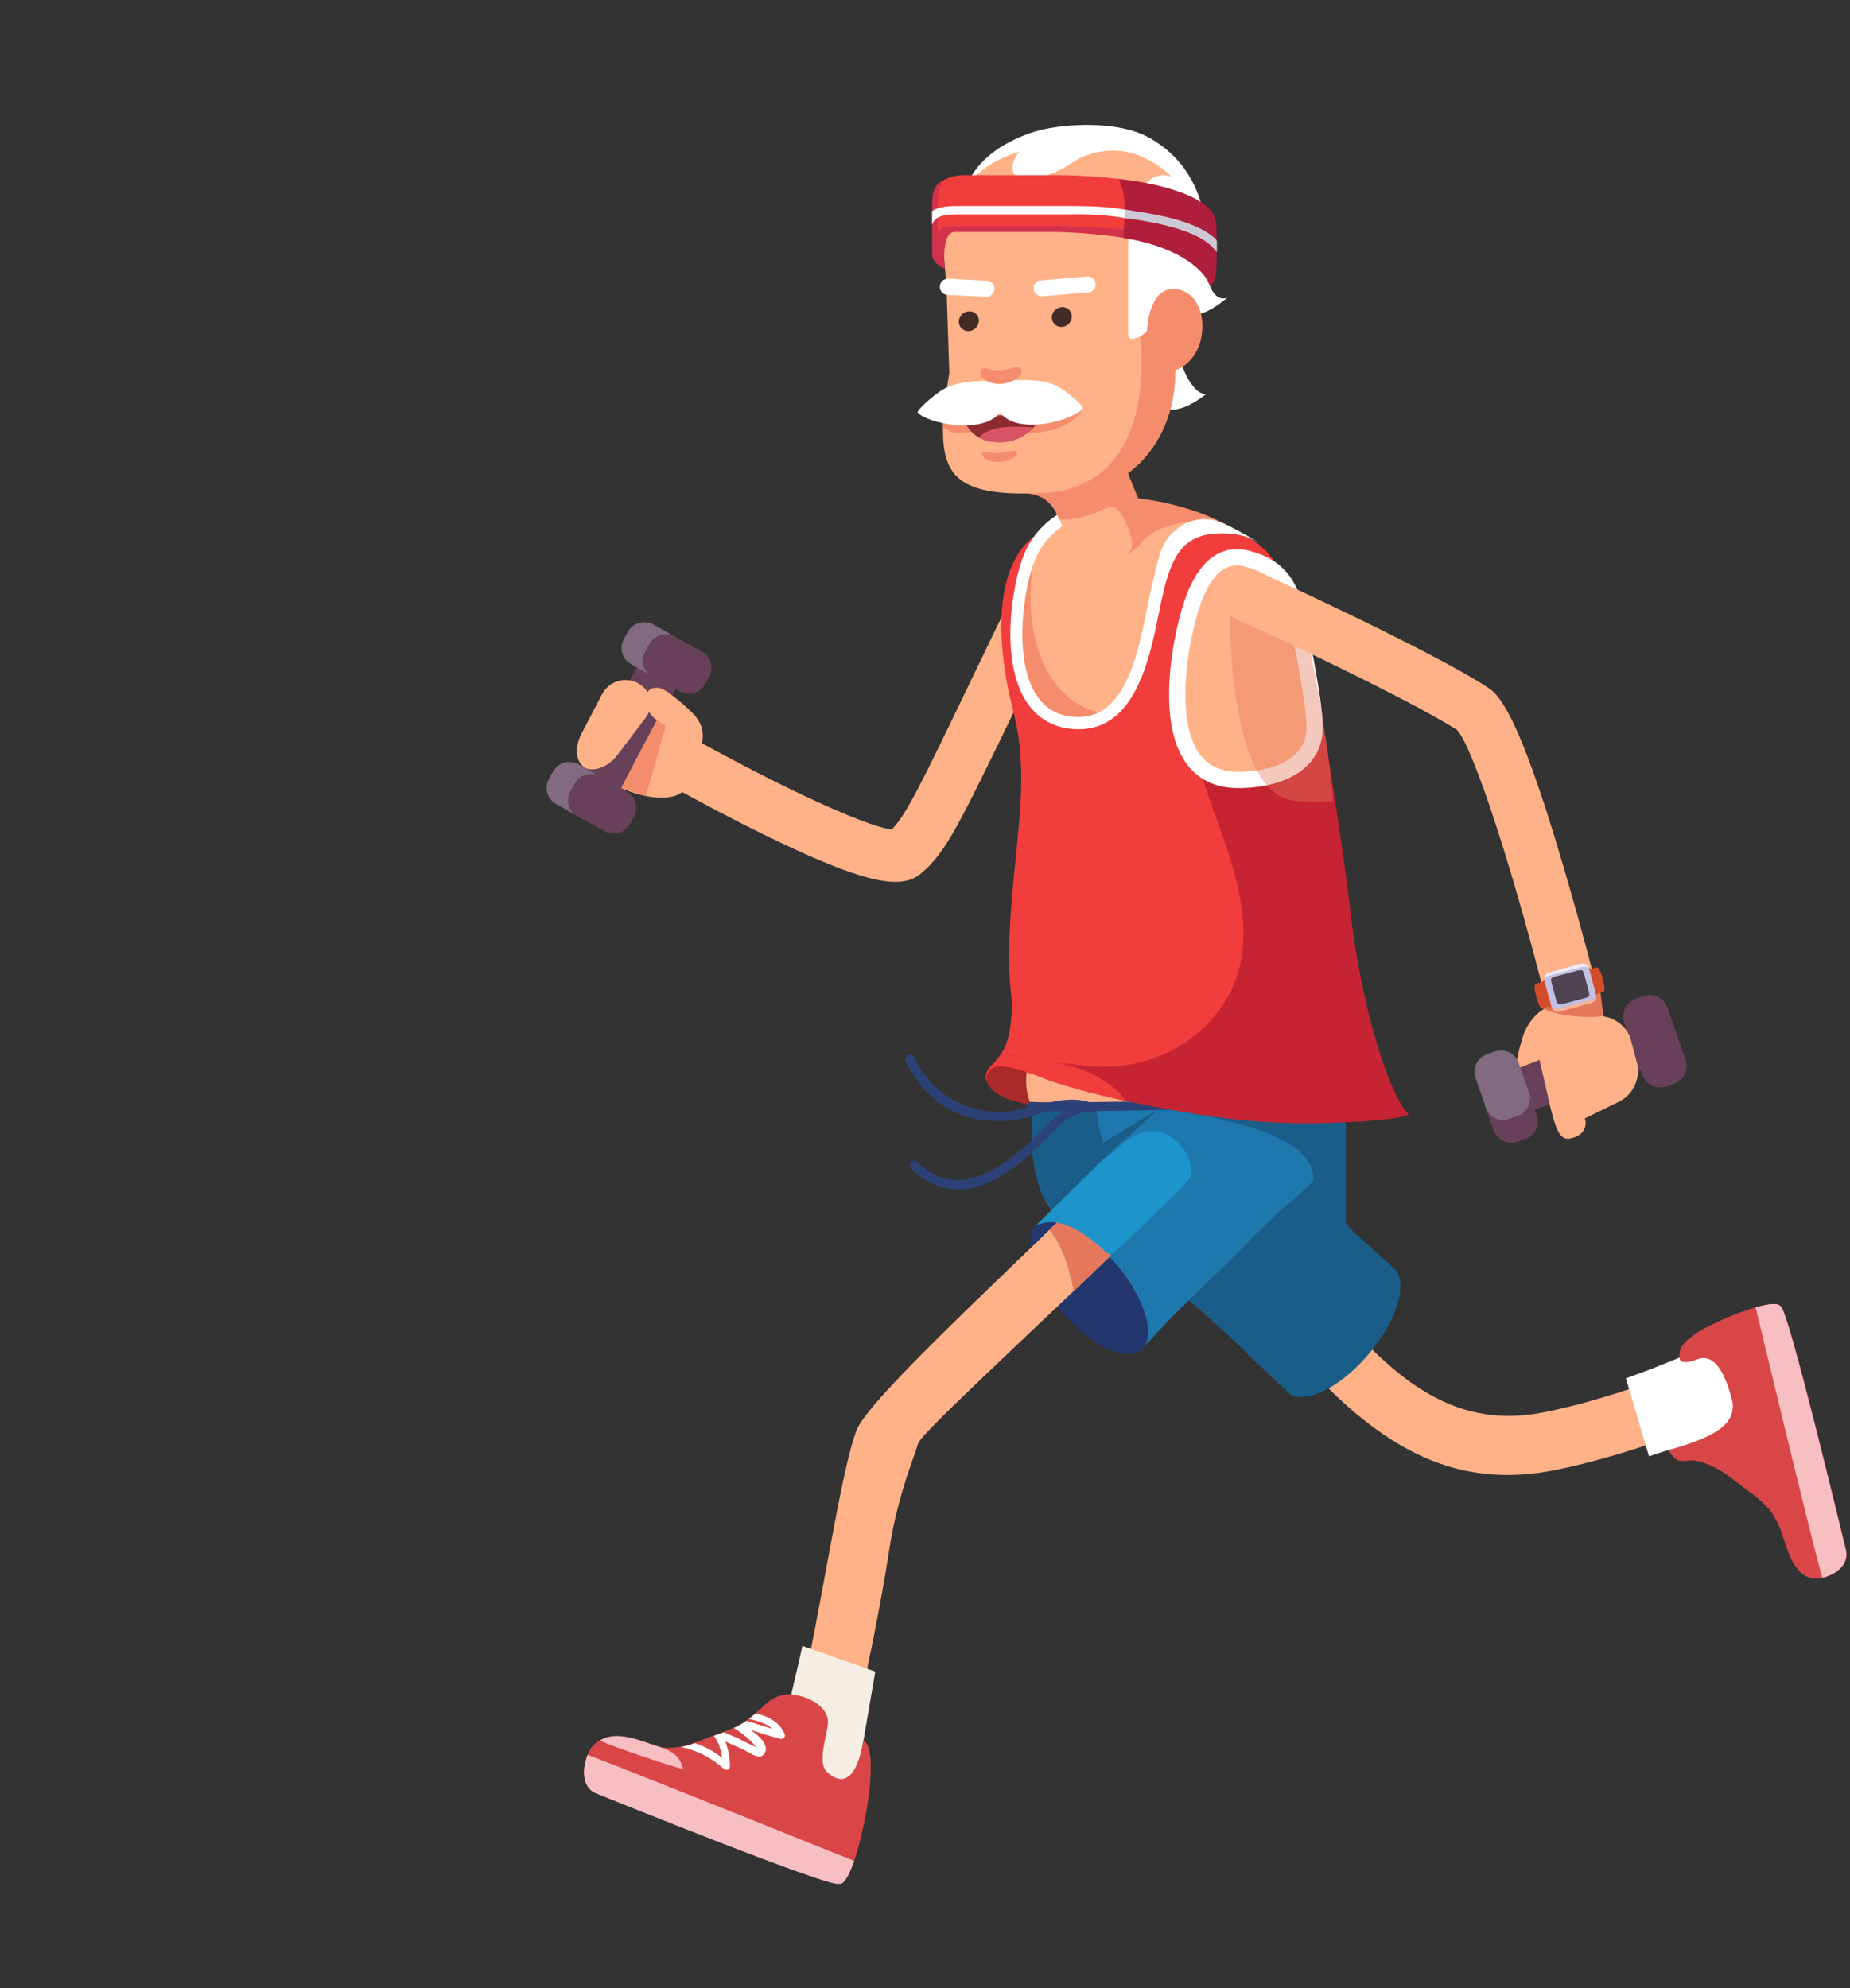 <?xml version="1.0" encoding="utf-8"?>
<!-- Generator: Adobe Illustrator 23.0.2, SVG Export Plug-In . SVG Version: 6.00 Build 0)  -->
<svg version="1.1" id="Calque_2" xmlns="http://www.w3.org/2000/svg" xmlns:xlink="http://www.w3.org/1999/xlink" x="0px" y="0px"
	 viewBox="0 0 664.5 714" style="enable-background:new 0 0 664.5 714;" xml:space="preserve">
<rect x="0" y="0" width="664.5" height="714" fill="#333333" stroke="none"/>
<style type="text/css">
	.st0{fill:#FFB287;}
	.st1{fill:#1B5D89;}
	.st2{fill:#1E77AD;}
	.st3{opacity:0.7;fill:#1DA2D6;}
	.st4{fill:#23366D;}
	.st5{fill:#F6EEE3;}
	.st6{fill:#D94647;}
	.st7{fill:#F7BFC2;}
	.st8{fill:#FFFFFF;}
	.st9{fill:#E5785C;}
	.st10{fill:#AF1E3A;}
	.st11{fill:#F23D3D;}
	.st12{fill:#684059;}
	.st13{fill:#826B80;}
	.st14{fill:#FFA969;}
	.st15{fill:#C62433;}
	.st16{fill:#F58D6C;}
	.st17{fill:#D36950;}
	.st18{fill:#8E2B30;}
	.st19{fill:#D85365;}
	.st20{fill:#422B27;}
	.st21{fill:#FFB287;stroke:#FFFFFF;stroke-width:5.85;stroke-miterlimit:10;}
	.st22{opacity:0.4;fill:#E5785C;}
	.st23{fill:#C1BFE2;}
	.st24{fill:#4F4351;}
	.st25{fill:#D14D2A;}
	.st26{opacity:0.7;fill:#FFFFFF;}
	.st27{opacity:0.8;fill:#FFB287;}
	.st28{fill:#683A30;}
	.st29{fill:#AA2929;}
	.st30{fill:#2C4277;}
	.st31{fill:#D2324B;}
	.st32{fill:#CDC8D6;}
</style>
<g>
	<path class="st0" d="M543.5,387.3c0.7-2,1.2-6.3,2.1-10c0.2-1.1,0.5-2.1,0.9-3.2c1.2-5.4,4.7-10.5,10.1-12.8c1.2-0.5,6.7,1.8,5.4,2
		c-1.2,0.2-0.2,1.7,0.5,3.1c1.1-1.2-2-1.3-1.4-3c0.9-3,4.7-2.4,5.7-0.3c0,0,0-0.1,0.1-0.1c0.3-0.4,0.7-0.4,1-0.4
		c0-0.1,0.1-0.2,0.1-0.3c0.4-1.3,2.3-0.6,1.9,0.6c-1.3,4.4-4.5,7.8-8.3,10.5c-0.1,0.1-0.2,0.2-0.3,0.2c-1.3,1.2-5.8,1.3-7.8,2.9
		c-0.1,5.7-2.4,14.2-4.8,15.6C544.8,394.4,541.7,392.7,543.5,387.3z"/>
	<g>
		<g>
			<path class="st0" d="M541.4,529.7c5.7,0,11.6-0.6,17.8-1.9c23.9-4.9,50.4-14.7,66.1-22.3c5.2-2.5,7.4-8.8,4.9-14.1
				c-2.5-5.2-8.8-7.4-14.1-4.9c-14.4,7-38.9,16.1-61.1,20.6c-31.5,6.4-52.8-10-76.9-38.6c-3.8-4.4-10.4-5-14.8-1.2
				c-4.4,3.7-5,10.4-1.2,14.8C489.7,515,513.8,529.7,541.4,529.7z"/>
		</g>
		<path class="st1" d="M370.5,407.2c0,25,11,34.8,19.9,34.8l84.1,7.8c4.9,1.1,8.9-2.2,8.9-7.5v-61.9c0-5.3-4.1,3.8-9.1,3.8h-94.7
			c-5,0-9.1,4.3-9.1,9.6L370.5,407.2z"/>
		<path class="st1" d="M489,445.4l-1.2-1.2c-17.3-18.5-4.6-11.5-4.6-59.4c0-16.4-52.3-20.7-67.8-19.5c-15.5,1.2-28.8-17.7-29.6-1.3
			c-3.8,80.7,29,88.3,63.1,123l1.2,1.2c6,6.1,13.8,8.8,21.5,8.2c6.7-0.5,13.2-3.5,18.2-9C500.5,475.6,500.2,456.8,489,445.4z"/>
		<path class="st2" d="M393.5,392.6c0,6.9,1.2,19.8,9.5,29.1c8.2,9.3,27.1-14.5,27.1-14.5l-6.9-14.5L393.5,392.6z"/>
		<path class="st2" d="M421.4,431.5l15.3,26c5.5-5.5,9.5-9.9,12.9-12.9c3.9-3.6,7.7-7.6,10.4-9.9c7.4-6.1,12.4-10.9,15.7-15.3
			c6.3-8.2,6.9-15,7.4-26.8c0.2-3.7,0.2,9.8,0.2,5.5c0-1.5,0-2.9,0-4.4v-7.4c0,0-10.4,1.3-21.2,1.3c-1.6,0-3.3,0-4.9-0.1
			c-3.8-0.1-7.4-0.5-10.5-1.2c-8.1-1.8-16.3,0.2-25.1,6.2v0c-1.7,1.2-3.4,2.4-5.1,3.9c-0.2,0.2-0.4,0.4-0.7,0.6c-1,0.9-2,1.8-3,2.7
			c-2.5,2.3-5,4.9-7.5,7.8C390.3,424.8,421.4,431.5,421.4,431.5z"/>
		<g>
			<path class="st2" d="M376.6,462.7c6.8,10.6,17.3,20.3,21.1,20.6c7.4,0.4,7.9,5.5,13.7-0.2c1-1,9-9.6,10-10.6
				c14.7-14.5,14.2-13.8,20.7-20.2c2.9-2.9,4.7-4.7,5.8-5.9c0.8-0.8,1.3-1.3,1.6-1.6c10.9-11.6,11.4-29.4,1.1-41.3
				c-9-10.5-26.2-14.5-40.2-1.4c-0.6,0.5-1.2,1.1-1.2,1.1c-1,1-1.9,2-2.8,3c-2,2-5.3,5.3-10.6,10.6c-5.5,5.4-13.2,13-23.8,23.5
				c-1,1,2.2-1.1,1.1-0.2C368.1,445,371.1,454.2,376.6,462.7z"/>
			<path class="st3" d="M376.6,462.7l13.1,1.6l7.3-11.7c8.8-7.8,25.2-23.4,30-28.9c4.8-5.5-8.1-27-24-12.7c-2,1.8-4.4,3.7-7.1,5.6
				c-5.5,5.4-13.2,13-23.8,23.5c-1,1,2.2-1.1,1.1-0.2C368.1,445,371.1,454.2,376.6,462.7z"/>
		</g>
		<path class="st4" d="M370.1,446.5c-0.2,5.6,2.9,13.4,8.4,21c1,1.4,2.2,2.8,3.4,4.2c0,0,0,0,0,0c10.5,12.1,23.2,17.9,28.3,12.9
			c5.1-5,0.9-18.7-9.4-30.8c-0.1-0.1-0.1-0.2-0.2-0.2c-1.3-1.5-2.6-2.8-3.9-4.1c-6.7-6.5-13.8-10.4-19-10.6c-1.1,0-2.1,0.1-3,0.3
			c-1,0.3-2.2,0.5-3,1.2C369.8,442.2,370.1,445.3,370.1,446.5z"/>
		<path class="st1" d="M414.3,397c0.6,0,5.8,1.4,6.4,1.5c28.5,4.8,51.2,11,51.2,25.6c11.6-10.7,10.8-19.5,11.3-31.3
			c0.2-3.7,0.2,9.8,0.2,5.5c0-1.5,0-2.9,0-4.4v-7.4c0,0-10.4,1.3-21.2,1.3c-1.6,0-3.3,0-4.9-0.1l-40.6,8.9L414.3,397z"/>
		<g>
			<path class="st0" d="M296.3,619.2c0.8,0.2,1.6,0.3,2.5,0.3c4.8,0,9-3.5,10.1-8.5c1.7-7.3,7-31.6,10.7-55.6
				c2.3-14.7,6.6-26.7,8.9-33.2c0.5-1.5,1-2.7,1.2-3.6l0.1-0.3l0.2-0.3c1.6-2.9,11.6-12.6,42.4-41.8l7.3-6.9l5.6-5.3
				c0.1-0.1,0.3-0.3,0.4-0.4c2.8-2.6,5.7-5.5,8.8-8.5c0.6-0.6,1.2-1.1,1.7-1.6c-0.6-0.6-1.1-1.2-1.7-1.7c-5.9-5.8-12.4-9.5-16.8-9.6
				c-0.1,0-0.2,0-0.3,0h-0.1c0,0,0,0,0-0.1c0.2-0.4,1.9-2.3,2.5-3c0.1-0.2,0.2-0.3,0.1-0.3l-0.2,0.2l-2.7,2.6l-4,3.9
				c-35,33.6-62.6,60.2-65.5,68.5c-1.7,4.8-4,13-8.4,36.8l-0.2,1c-4,21.7-8.6,46.3-10.3,53.6C287.1,611.6,290.6,617.7,296.3,619.2z"
				/>
		</g>
		<g>
			<g>
				<path class="st5" d="M314.4,600.3c0,0-4,23.1-6.3,37.1c-1.1,6.8-6.5,11.9-12.6,12.7c-1.1,0.1-2.1,0.1-3.2,0
					c-7.4-1-15.1-6.8-13.7-14.8c2.5-15,6.4-29.5,9.6-44.2L314.4,600.3z"/>
			</g>
			<path class="st6" d="M312.1,644.5c0,0.3-0.1,0.6-0.1,0.8c-0.8,5.8-2.1,12.1-3.5,17.4c-0.5,2-1.1,3.8-1.7,5.5
				c-1.8,5.3-3.8,8.7-5.3,8.2c-1.8,2.2-84-31.1-87.5-32.5c-3.5-1.4-5.4-5.9-3.4-12.4c0.1-0.5,0.3-0.9,0.5-1.4
				c0.6-1.6,1.5-2.8,2.4-3.7c4.3-4.2,11.1-2.3,16.3-0.7c1.3,0.4,2.4,0.8,3.4,1c2.7,0.7,5.1,1,7.3,1c1.5,0,2.9-0.2,4.2-0.5l0,0
				c1.7-0.3,3.3-0.8,4.9-1.4c2.2-0.7,4.4-1.7,6.9-2.6c0.9-0.3,1.8-0.7,2.7-1c0.3-0.1,0.6-0.2,0.9-0.3c1.3-0.5,2.5-1,3.6-1.5
				c1.7-0.8,3.2-1.7,4.5-2.6l0,0c0.3-0.2,0.6-0.4,0.9-0.7c0.9-0.7,1.7-1.4,2.5-2c3.6-3.2,5.8-5.9,10.4-6.5
				c5.5-0.6,14.2,2.8,15.3,8.7c0.1,0.4,0.1,0.8,0.1,1.2c0,2.2-1.4,6.7-1.8,10.7c-0.3,3-0.2,5.7,1.5,7.2c5.6,5.1,8.9,1.5,10.8-3
				c0,0,0,0,0,0c1.6-3.9,2.2-8.4,2.2-8.4C313.1,626.4,313.3,634.8,312.1,644.5z"/>
			<path class="st7" d="M215.6,625c6-3.8,15.1,0.4,19.6,1.8c7.6,2.3,8.8,4.2,10.2,8.4C245.6,636,214.8,625.5,215.6,625z"/>
			<path class="st7" d="M306.8,668.3c-1.8,5.3-3.8,8.7-5.3,8.2c-1.8,2.2-84-31.1-87.5-32.5c-3.5-1.4-5.4-5.9-3.4-12.4
				c0.1-0.5,0.3-0.9,0.5-1.4C230.3,637.5,306.8,668.3,306.8,668.3z"/>
		</g>
		<path class="st8" d="M280.5,624.5c-3.6-0.9-7.3-2.1-11-3.3c3.7,2.5,6.5,5.5,5.3,8.2c-1.4,3-5.3,0.3-6.9-0.6
			c-2.1-1.1-4.8-2.2-7.4-3.4c1.1,2.7,1.6,5.7,1.7,8.7c0.1,1.2-1.2,1.9-2.1,1.2c-5-4.3-9.3-6.5-15.4-7.9c1.7-0.3,3.3-0.8,4.9-1.4
			c3.6,1.2,6.7,2.9,9.8,5.3c-0.4-2.9-1.3-5.7-3-7.9c0.9-0.3,1.8-0.7,2.7-1c0.3-0.1,0.6-0.2,0.9-0.3c2.1,1,4.6,1.8,6.1,2.7
			c1.3,0.8,5.4,2.5,5.7,2.8c-2.2-2.7-5.1-5.2-8.2-7c1.7-0.8,3.2-1.7,4.5-2.6l0,0c3.2,0.9,6.3,2,9.4,2.9c-2.2-2-5.4-2.9-8.5-3.6
			l2.5-2c4.4,1.1,8.5,3,10.3,7.4C282.3,623.6,281.3,624.7,280.5,624.5z"/>
		<g>
			<g>
				<path class="st6" d="M610.2,478.2c0.3-0.2,0.5-0.3,0.7-0.4c4.7-2.6,10-5,14.8-6.7c1.8-0.6,3.4-1.2,5-1.6c4.9-1.4,8.5-1.7,9-0.2
					c2.6,0.2,22.4,83.6,23.4,87.3c0.9,3.7-1.3,7.7-7.2,9.7c-0.4,0.1-0.9,0.3-1.3,0.3c-1.5,0.3-2.9,0.3-4.1,0.1
					c-5.4-1.2-7.8-7.9-9.5-13.1c-0.4-1.2-0.8-2.4-1.1-3.4c-1-2.6-2.1-4.8-3.3-6.6c-0.8-1.2-1.7-2.3-2.7-3.2l0,0
					c-1.2-1.2-2.4-2.3-3.7-3.3c-1.8-1.4-3.7-2.7-5.7-4.3c-0.7-0.5-1.5-1.1-2.2-1.7c-0.3-0.2-0.5-0.4-0.8-0.6
					c-1.1-0.8-2.1-1.5-3.1-2.1c-1.6-1-3.1-1.7-4.4-2.3l0,0c-0.3-0.1-0.7-0.3-1-0.4c-1-0.4-2-0.7-2.9-0.9c-4.3-1.2-6.5,1.5-9.5-2.1
					c-3.5-4.2-5.8-13.3-2.1-17.5c0.2-0.3,0.5-0.5,0.8-0.8c1.6-1.3-3.2,1.9,0,0c2.4-1.4-2.5-6.3-2.7-4.1c-1.9,21.3,5.7-2.4,5.7-2.4
					c-3.8,0.8,1.3-9.8,1.3-9.8C602.7,485.1,603.4,482.6,610.2,478.2z"/>
				<path class="st8" d="M584,495l8.3,28c3.5-1.2,5.7-1.9,7.5-2.4c2.3-0.7,3.6-1,5.3-1.6c1.9-0.7,4.3-1.8,9.1-4.2
					c6.6-3.3-3.2-30.5-9-28.1c-3.4,1.5-6.7,2.8-9.5,3.9c-1.9,0.8-3.7,1.4-5.2,2C586.5,494.1,584,495,584,495z"/>
				<path class="st7" d="M630.6,469.5c4.9-1.4,8.5-1.7,9-0.2c2.6,0.2,22.4,83.6,23.4,87.3c0.9,3.7-1.3,7.7-7.2,9.7
					c-0.4,0.1-0.9,0.3-1.3,0.3C649.1,546.7,630.6,469.5,630.6,469.5z"/>
			</g>
		</g>
		<path class="st6" d="M606.2,483.4c-3,2.5-3,2.2-2.9,4.3c0.1,2.4,3.9,2.2,15.1-3.1c11.2-5.4,11-9.1,11-9.1L606.2,483.4z"/>
		<path class="st8" d="M600.2,510.5c-0.6,4.5-7.8,12.4,4.4,8.6c12.2-3.8,19.9-8.4,17.3-17.3c-2.5-8.9-6.2-16.4-12.9-13.4
			C602.4,491.4,600.2,510.5,600.2,510.5z"/>
		<polygon class="st1" points="396.4,410.3 416.3,398.2 397.3,415.2 389.6,415.2 		"/>
		<path class="st9" d="M377,441.8c0.1,0.1,0.2,0.3,0.3,0.4c0,0,0.1,0.1,0.1,0.1c4.5,5.9,6.5,12.8,8.3,21.4c0,0,0,0,0,0
			c2.9-2.8,6-5.7,9.3-8.9c1.9-1.9,3.2-3,4.1-3.8c-0.1-0.1-0.1-0.2-0.2-0.2c-1.3-1.5-0.7-0.1-2-1.4c-5.9-5.7-12.1-9.4-17-10.3
			c0,0-0.1,0-0.1,0L377,441.8z"/>
		<path class="st1" d="M500.8,455.6c0.7,0.7,1.2,1.5,1.6,2.5c0.4,1,0.6,2.1,0.6,3.3c0.2,5.6-2.9,13.5-8.5,21.2
			c-1,1.4-2.2,2.9-3.4,4.3c0,0,0,0,0,0c-10.6,12.2-23.4,18-28.6,13l-15.1-14.4l38.9-43L500.8,455.6z"/>
	</g>
	<path class="st8" d="M433.5,96.3c-0.1,5.1,2.5,12.4,7.3,10.6c0,0-9.5,8.7-15.6,5.6l2.9-17.3L433.5,96.3z"/>
	<path class="st10" d="M424.9,105c0.5,0.2,1,0.3,1.5,0.5l1.7-10.3l1.3-5.4c-3.7,0-8.5,0.1-8.5,0.1s-4.6,3.5-5.3,5.3
		C414.9,97,415.6,102.2,424.9,105z"/>
	<path class="st11" d="M355.4,383.5l0.7,0.3l0.4,0.2l11.8,5l3.1-3l0.1-0.1l1.7-1.6l0.1-0.1c0,0,0,0,0,0l1.7-1.7l2.8-2.7L364,354.9
		c-0.2,2-0.3,3.9-0.4,5.7c-0.5,7.3-0.8,12.9-4,17.9c-0.6,0.9-1.3,1.8-2.1,2.7c-0.3,0.3-0.5,0.6-0.8,0.9
		C356.3,382.6,355.9,383,355.4,383.5C355.4,383.5,355.4,383.5,355.4,383.5z"/>
	<path class="st0" d="M247.1,281.8c-3.2,7.4-17.1,5-26.7-0.1c-9.6-5-9.9-5.8-9.9-5.8l13.3-5L247.1,281.8z"/>
	<g>
		<path class="st0" d="M321.6,316.7c4.2,0,7.1-1.2,9.3-3.1c8.9-7.5,13.3-16.8,34.9-61.3c5.5-11.4,12.3-25.5,20.6-42.5
			c2.3-4.7,0.3-10.3-4.3-12.6c-4.7-2.3-10.3-0.3-12.6,4.3c-8.3,17-15.1,31.2-20.6,42.6c-17.9,37.2-23.3,48.4-28.6,53.8
			c-9.7-1.1-46-17.6-91.7-44.3c-4.5-2.6-10.2-1.1-12.9,3.4c-2.6,4.5-1.1,10.2,3.4,12.9c0.2,0.1,23.3,13.6,47.2,25.8
			C297,311.2,312.5,316.7,321.6,316.7z"/>
	</g>
	<path class="st0" d="M242.7,251.2c0.4,0.1,0.9,0.4,1.3,0.7c1.2,1,2.5,2,3.6,3.2c4.1,3.3,6,7.8,4.1,13.4c-0.4,1.2-2.3,0.7-1.9-0.5
		c0.4-1.1-1,2.9-0.9,1.9c-0.3,0.3-1.4-0.6-1.8-0.4c0,0.1,0,0,2.3-3.7c1-1.6-1.2,2.8-2.7,2.8c0.5,1.4,1.3,2.8,2.5,3.9
		c2.1,2.1,0,5-2.3,5c0,0,0,0.1,0,0.1c0.2,0.4,0.1,0.8-0.1,1c0.1,0.1,0.1,0.2,0.2,0.2c0.9,0.9-0.5,2.2-1.4,1.4
		c-3.2-3-4.7-7.2-5.3-11.6c0-0.1-0.1-0.2-0.1-0.3c-0.4-1.6-0.2-4.9-0.7-7.4c-1.7-1.2-3.5-2.3-4-4.4
		C234.2,251.4,238.6,248.5,242.7,251.2z"/>
	<g>
		<polygon class="st12" points="207.6,278.9 221.5,286.7 248.2,237 234.3,229.2 		"/>
		<polygon class="st12" points="227.8,242.1 237.8,256.9 246.3,240.3 232.4,232.4 		"/>
		<path class="st12" d="M228,231.7c-1.8,3.2-0.7,7.2,2.5,9l13.6,7.6c3.2,1.8,7.3,0.7,9.1-2.5l1.5-2.7c1.8-3.2,0.7-7.2-2.5-9
			l-13.6-7.6c-3.2-1.8-7.3-0.7-9.1,2.5L228,231.7z"/>
		<path class="st13" d="M224.1,229.5c-1.8,3.2-0.7,7.2,2.5,9l5,2.8c3.2,1.8,7.3,0.7,9.1-2.5l1.5-2.7c1.8-3.2,0.7-7.2-2.5-9l-5-2.8
			c-3.2-1.8-7.3-0.7-9.1,2.5L224.1,229.5z"/>
		<path class="st12" d="M231.8,233.9c-1.8,3.2-0.8,7.1,2.1,8.8c3,1.7,6.9,0.4,8.7-2.7l1.5-2.7c1.8-3.2,0.8-7.1-2.1-8.8
			c-3-1.7-6.9-0.4-8.7,2.7L231.8,233.9z"/>
		<path class="st12" d="M201,281.9c-1.8,3.2-0.7,7.2,2.5,9l13.6,7.6c3.2,1.8,7.3,0.7,9.1-2.5l1.5-2.7c1.8-3.2,0.7-7.2-2.5-9
			l-13.6-7.6c-3.2-1.8-7.3-0.7-9.1,2.5L201,281.9z"/>
		<path class="st13" d="M197.2,279.7c-1.8,3.2-0.7,7.2,2.5,9l5,2.8c3.2,1.8,7.3,0.7,9.1-2.5l1.5-2.7c1.8-3.2,0.7-7.2-2.5-9l-5-2.8
			c-3.2-1.8-7.3-0.7-9.1,2.5L197.2,279.7z"/>
		<path class="st12" d="M204.9,284.1c-1.8,3.2-0.8,7.1,2.1,8.8c3,1.7,6.9,0.4,8.7-2.7l1.5-2.7c1.8-3.2,0.8-7.1-2.1-8.8
			c-3-1.7-6.9-0.4-8.7,2.7L204.9,284.1z"/>
	</g>
	<path class="st0" d="M221.8,271.1c-3.2,4.3-8.5,6.3-11.7,4.6c-3.2-1.8-3.8-7.1-1.4-11.9l7.5-14.4c2.5-4.8,8.3-6.6,13-4
		c4.7,2.5,5.9,8.1,2.7,12.4L221.8,271.1z"/>
	<path class="st8" d="M422.9,123.2c-0.2,6.4,5.8,19.7,10.6,18.1c0,0-9.8,8.4-15.8,5l3.5-17.2L422.9,123.2z"/>
	<g>
		<path class="st0" d="M388.8,185.3c-0.3,4.9,9.4,10.8,9.7,11.8c0.3,1.1,10.3,8.8,15.5,12.7c1.8,1.4,3,2.3,3,2.3
			c3.7-23.7,24.8-25,32.2-15.7c1.7,0,0.1-2.3-4.3-5.2c-0.6-0.4-1.3-0.9-2.1-1.3c-7.2-4.3-19.5-9.3-36.1-11c-3-0.3,0,0-3.1,0.2h0
			c-1.1,0.1-2.1,0.2-3.2,0.3c0,0-0.1,0-0.1,0c-0.8,0.1-1.6,0.2-2.3,0.3c-1.1,0.2-2.2,0.4-3.1,0.7h0c-3.7,1-5.4,2.5-5.9,4
			C388.9,184.8,388.8,185.1,388.8,185.3z"/>
		<path class="st14" d="M359.4,206.5c0,0.1,0,0.1,0,0.1S359.4,206.6,359.4,206.5z"/>
		<path class="st11" d="M366.8,276.9c0.4,20.2-4.4,42.9-4.3,66.7c0,5.6,0.3,11.3,1.1,17.1c0.4,3.5,1,6.9,1.8,10.4
			c0.1,0.5,0.2,1,0.3,1.4c0.1,0.5,0.2,0.9,0.4,1.4c0,0.1,0.1,0.3,0.1,0.4c0.2,0.8,0.5,1.6,0.8,2.4c0.2,0.5,0.3,0.9,0.5,1.4
			c0.2,0.5,0.4,0.9,0.5,1.4c0.1,0.2,0.2,0.5,0.3,0.7c0.1,0.1,0.1,0.3,0.2,0.4c0.1,0.2,0.2,0.4,0.3,0.6c0.1,0.3,0.3,0.6,0.4,0.9
			c0,0,0,0,0,0c0.1,0.3,0.3,0.6,0.5,0.9c0.1,0.2,0.2,0.3,0.2,0.4c0,0,0,0.1,0.1,0.1c0.2,0.4,0.5,0.8,0.7,1.2c0.2,0.3,0.4,0.6,0.6,1
			c0,0,0,0.1,0.1,0.1c0,0,0.1,0.1,0.1,0.1c0.1,0.1,0.2,0.3,0.3,0.4c0.2,0.3,0.4,0.6,0.6,0.9c1.8,2.5,3.6,4.5,5.7,6
			c0.2,0.1,0.4,0.2,0.5,0.4c0.9,0.6,1.8,1.1,2.9,1.5c0.2,0.1,0.4,0.2,0.6,0.2c0.2,0.1,0.5,0.2,0.7,0.2c0.7,0.2,1.3,0.4,2,0.6
			c0.1,0,0.2,0,0.2,0.1c0.4,0.1,0.8,0.2,1.3,0.3c1,0.2,2,0.4,3.2,0.5c0.2,0,0.3,0,0.5,0.1c0.3,0,0.6,0.1,0.9,0.1c0.2,0,0.3,0,0.5,0
			c0.3,0,0.6,0.1,0.9,0.1c0,0,0,0,0.1,0c0.4,0,0.7,0,1.1,0.1c0.4,0,0.7,0,1.1,0.1c4.2,0.2,9.2,0.1,15.3-0.1c0,0,0.5,0,1.4,0
			c0.2,0,0.4,0,0.7,0c0.6,0,1.3,0,2.1-0.1h0.2c0,0,0.7,0,1.2,0c0.3,0,0.5,0,0.8,0c0.4,0,0.8,0,1.2,0c1.7,0,3.6-0.1,5.7-0.2
			c0,0,0,0,0.1,0c2.6-0.1,5.6-0.2,8.8-0.3c2.7-0.1,5.6-0.2,8.6-0.3c0.6,0,1.1,0,1.7,0c0.2,0,0.3,0,0.5,0c0.3,0,0.6,0,0.8,0
			c0.7,0,1.3,0,1.7,0c0.2,0,0.5,0,0.8,0c0.1,0,0.2,0,0.2,0c0.1,0,0.1,0,0.1,0c0.6,0,1.2,0,1.8-0.1c1.6,0,3.1-0.1,4.7-0.1
			c1.6-0.1,3.2-0.1,4.8-0.1c15.1-0.4,19.3-0.3,23.6-6.8c12.1-18.2,0.1-67.3-9.2-127.5c-2.9-19-2.1-33.2-6.6-44.8
			c-1.8-4.8-4.2-9-6.5-13.2c-2.9-5.4-7.9-10.1-14.1-12.4c-4.1-1.5-8.7-2-13.7-0.9c0,0-0.1,0-0.1,0c-5.8,1.4-11.9,4.9-18,11.5
			c-0.8,0.9-2-2.7-3.4-7.3c-0.1-0.5-0.3-1-0.4-1.5c-0.2-0.6-0.3-1.2-0.5-1.8c-1-3.4-2-6.9-3-9.2c-0.7-1.8-1.5-2.9-2.1-2.9h0l0.1,0.1
			c-1.1,0.1-2.2,0.2-3.4,0.2c-1.2,0-2,0-2.7,0.1c-1.3,0.1-1.9,0.4-2.7,1h0c-1,0.7-2.4,2-5.8,4c0,0,0,0,0,0c-6.5,3.9-13,4.5-16.4,6.7
			c-16,10.7-13.8,37-12,48.8C363.1,256,366.3,258.7,366.8,276.9z"/>
		<path class="st15" d="M365.3,371.1c0.1,0.5,0.2,1,0.3,1.4c0.1,0.5,0.2,0.9,0.4,1.4c0,0.1,0.1,0.3,0.1,0.4c0.2,0.8,0.5,1.6,0.8,2.4
			c0.2,0.5,0.3,0.9,0.5,1.4c0.2,0.5,0.4,0.9,0.5,1.4c0.2,0.4,0.3,0.7,0.5,1.1c0.1,0.2,0.2,0.4,0.3,0.6c0.1,0.3,0.3,0.6,0.4,0.9
			c0.2,0.5,0.5,0.9,0.7,1.4c0,0,0,0.1,0.1,0.1c0.2,0.4,0.5,0.8,0.7,1.2c0.2,0.3,0.4,0.6,0.6,1c0.1,0.2,0.3,0.4,0.4,0.7
			c0.2,0.3,0.4,0.6,0.6,0.9c1.8,2.5,3.6,4.5,5.7,6c0.2,0.1,0.4,0.2,0.5,0.4c0.9,0.6,1.8,1.1,2.9,1.5c0.2,0.1,0.4,0.2,0.6,0.2
			c0.2,0.1,0.5,0.2,0.7,0.2c0.7,0.2,1.3,0.4,2,0.6c0.1,0,0.2,0,0.2,0.1c0.4,0.1,0.8,0.2,1.3,0.3c1,0.2,2,0.4,3.2,0.5
			c0.2,0,0.3,0,0.5,0.1c0.3,0,0.6,0.1,0.9,0.1c0.2,0,0.3,0,0.5,0c0.3,0,0.6,0.1,0.9,0.1c0.4,0,0.7,0,1.1,0.1c0.4,0,0.7,0,1.1,0.1
			c4.2,0.2,9.2,0.1,15.3-0.1c0,0,0.5,0,1.4,0c0.2,0,0.4,0,0.7,0c0.6,0,1.3,0,2.1-0.1h0.2c0,0,0.7,0,1.2,0c0.3,0,0.5,0,0.8,0
			c0.4,0,0.8,0,1.2,0c1.7-0.1,3.6-0.1,5.7-0.2c0,0,0,0,0.1,0c2.6-0.1,5.6-0.2,8.8-0.3c2.7-0.1,5.6-0.2,8.6-0.3c0.6,0,1.2,0,1.7,0
			c0.2,0,0.3,0,0.5,0c0.5,0,1.1,0,1.6-0.1c1.3,0,2.5-0.1,3.8-0.1c1.6,0,3.1-0.1,4.7-0.1c1.6-0.1,3.2-0.1,4.8-0.1
			c15.1-0.4,27.6-0.1,30.6-4.3c1.7-2.4-0.4-35-1.8-51.8c-1.8-21.8-6.1-48.6-10.7-78.1c-2.9-19-16.7-30.4-21.1-42
			c-0.3-0.9,10.2-4.7,9.8-5.5c-1.6-3.8-3.4-7.3-5.4-10.6l-18.2,2.1c-9,3.2-13.4,10.1-13.2,20.1c0.4,15,1.8,33.1,2.9,45.1
			c1.9,21.7,33.4,65.7,3.2,96.5C410,391.8,373.3,383.4,365.3,371.1z"/>
		<g>
			<path class="st0" d="M371,251.7c3.8,5.3,9.3,8,16.3,8c1.2,0,2.3-0.1,3.4-0.3c15.9-2.6,20.1-24,23.4-39.8c0.7-3.2,1.3-6.3,1.9-8.8
				c2.7-10.6,7.1-15.7,15.6-18.3c2-0.6,2.6-2.2,2.4-3.3c-0.7-4.6-16.9-9.5-25.3-9.5c-0.5,0-1.1,0-1.6,0.1c-6.1,0.4-10.7,1-14.6,2.1
				c-11.9,3.1-20.1,10.1-23.5,20.3c-1.5,4.4-2.6,9.7-3.3,15.1c-0.4,3.2-0.6,6.3-0.7,9.4C364.9,234.1,365.9,244.6,371,251.7z"/>
			<path class="st16" d="M371,251.7c3.8,5.3,9.3,8,16.3,8c1.2,0,2.3-0.1,3.4-0.3c1.5-1.2,14.9-2.8,10.4-2.8c-22,0-34.6-23.9-30-53.9
				c0,0-3,7-5.4,14.4c-0.4,3.2-0.6,6.3-0.7,9.4C364.9,234.1,365.9,244.6,371,251.7z"/>
			<path class="st8" d="M408.7,181.9c15.6,0,37.6,9.6,34.6,8.2c-7.1-3.4-13.6-3-15.7-2.4c-10.9,3.6-11.2,12.4-13.8,22.6
				c-3.9,15.3-6.3,47.2-26.5,47.2c-25,0-21.7-38.4-16.2-54.7c3.5-10.4,12-16.3,21.9-18.8c4-1.1,8.8-1.7,14.2-2
				C407.7,181.9,408.2,181.9,408.7,181.9L408.7,181.9z M405.5,178.8c-0.6,0,2-1.3,1.5-1.3c-6.2,0.4-11,1.1-15,2.1
				c-12.7,3.3-21.4,10.8-25,21.7c-4.3,12.8-7.4,38.1,2.3,51.6c4.2,5.9,10.5,9,18.1,9c20.4,0,25.5-25.2,28.9-41.9
				c0.6-3.2,1.3-6.2,1.9-8.7c2.5-9.8,5.7-16.5,13.5-18.9c3.2-1,14.9-2.1,20.6,2.9c-1.8-1.8-6.2-3.9-10.4-6.2
				c-7.2-3.9-17.8-5.9-19.9-6.7c-2.7-1-7.6-2.6-14.3-2.6l-0.9-1.1L405.5,178.8z"/>
		</g>
		<path class="st16" d="M397.5,179.5c0.1,0.1,0.2,0.2,0.3,0.3c1,0.9,2,1.8,3,2.7c3.1,2.9,5.7,5.4,6,6c0.4,1.2,1.5,2.3,1.9,2.7
			c0.1,0.1,0.2,0.2,0.2,0.2c0.3,0.5,0.3,1.1,0.3,1.6c0,1-0.2,1.8,0.4,1.5c0.3-0.2-1,2.1-0.5,1.3c2.9-4.5,11.3-8.5,21-8.5
			c3.9,0,7.5,0.4,12.6,2.4c-7.2-4.3-19.5-9.3-36.1-11c-3-0.3,0,0-3.1,0.2h0c-1.1,0.1-2.1,0.2-3.2,0.3c0,0-0.1,0-0.1,0
			C399,179.5,398.2,179.5,397.5,179.5z"/>
		<g>
			<g>
				<path class="st0" d="M368.9,158l15.3,37.4c0,0,2.3,8.1,13,6.3c2.6-0.4,5-1.2,6.9-2.1c6.9-3.4,9.4-9.5,6.8-15.3
					c-1.2-2.7-4.1-9.6-6.8-16.3c-3.4-8.1-6.6-16.1-6.6-16.1L368.9,158z"/>
				<path class="st16" d="M397.5,174.6c0,0-12.4,13.2-4.5,9.8c5.7-2.4,7.6-4.6,11.1,2.8c3.9,8.1,2.7,10.6,0.1,12.3
					c6.9-3.4,9.4-9.5,6.8-15.3c-1.2-2.7-4.1-9.6-6.8-16.3c-1.5,1.1-3.1,2.4-3.7,2.6C399.5,170.9,397.5,174.6,397.5,174.6z"/>
				<path class="st16" d="M380.4,186.5c9.8,0.5,15.9-3.5,20.9-7.8c3.6-3.1,7.9,1.2,7.9,1.2l-15.2-37.1l-29.1,7.4L380.4,186.5z"/>
			</g>
		</g>
		<path class="st8" d="M344.3,80.5l6-8.1l10.9,8.7c0,0,16.1,5.5,23.3,7.2c7.2,1.8,16.6,3,20.3,3.7c3.7,0.7,12.2,0.8,13.4,1.3
			c1.1,0.5,12,22.6,14.6,2.8c1-7.6,0.7-14.4-0.7-20.5c-2.9-12.6-10.4-21.7-20.8-26.9c-1.7-0.8-3.5-1.5-5.5-2l0,0
			c-11.5-3.2-27.4-1.8-35.5,1C347,55.8,344.6,71.1,344.3,80.5z"/>
		<path class="st16" d="M341.2,133.8c0,8.2,7.2,27,11.6,32.5c1.9,2.4,1.4,9.1,7.5,10.1c7.5,1.2,14.7-0.8,19.2,8
			c1.5,2.8-0.8-6.3,1.5-6.4c27.4-0.8,43.7-23.5,40.9-50.8l-8.4-26.1c0-22-14.6-37.4-35.8-36.6c-21.2,0.8-36.7,15.4-36.7,37.4
			L341.2,133.8z"/>
		<path class="st0" d="M338.7,153.4c-0.2,17.4,5.3,25.3,36.2,23.6c28.7-1.5,37.4-27.4,34.7-57l-1.3-19c0-16.4,19.2-22.5,16.8-30.2
			c-2-6.6-12.1-20.7-46.1-18.5c-25.8,1.7-38.3,16.5-40,35.6c-0.2,2.7,0.3,6.5,0.5,9.3c0.1,1.4,0.2,2.8,0.4,4.2l0.2,5.9l0.8,24.2
			l0.1,2.3c-0.5,3.2-1,6.1-1.3,8.9C339.1,146.7,338.8,150.2,338.7,153.4z"/>
		<path class="st16" d="M338.7,153.4c7.2,4.9,7.5-0.2,21.4,1.6c18.1,2.4,26.4-3.3,28.9-8.5c0,0-28.5-7.8-37.4-7
			c-5.6,0.5-9.7,2.1-12,3.3C339.1,146.7,338.8,150.2,338.7,153.4z"/>
		<path class="st16" d="M358.1,162.7c2.4-0.1,3.6-0.4,5.4-0.8c1.7-0.4,2.7,1,1.1,2.1c-1.8,1.3-4,2-6.7,1.9c-1.5-0.1-2.8-0.5-3.9-1.1
			c-1.7-0.9-1.5-2.9,0-2.6C355,162.5,356.8,162.7,358.1,162.7z"/>
		<g>
			<path class="st8" d="M374.2,106.4c0.1,0,0.2,0,0.2,0l16.5-1.4c1.6-0.1,2.8-1.5,2.6-3.1c-0.1-1.6-1.5-2.8-3.1-2.6l-16.5,1.4
				c-1.6,0.1-2.8,1.5-2.6,3.1C371.4,105.3,372.7,106.4,374.2,106.4z"/>
		</g>
		<g>
			<path class="st8" d="M354.3,106.6c1.5,0,2.8-1.2,2.9-2.8c0.1-1.6-1.2-3-2.8-3l-13.8-0.7c-1.6-0.1-3,1.2-3,2.8
				c-0.1,1.6,1.2,3,2.8,3l13.8,0.7C354.2,106.6,354.3,106.6,354.3,106.6z"/>
		</g>
		<path class="st8" d="M417.9,62.9c0,0-12.7-1.1-12.7,26.9c0,11.8,0,23.9,0,29.2c0,2.3,0.5,2.9,1.7,2.7c2.5-0.5,4-1.7,4.7-2.4
			c0.5-0.5,0.5-1.1,0.5-1.4c0.9-7.6,2-10.5,7.1-13l10.7,14C436.3,95.7,435.1,64.9,417.9,62.9z"/>
		<g>
			<path class="st17" d="M348.1,151.9c-1.3-1.3-2-2.8-2-4.2c0-1.3,1.1-2.4,2.4-2.4c1.3,0,2.4,1.1,2.4,2.4c0.2,0.9,3.9,3.6,8.7,3.5
				c4.6-0.1,9.9-3,10.6-4.4c0.1-1.3,1.1-2.2,2.4-2.2c1.3,0,2.4,1.1,2.4,2.4c0,4.7-9.3,8.8-15.3,9c-0.2,0-0.3,0-0.5,0
				C355.1,156,350.6,154.4,348.1,151.9z"/>
		</g>
		<path class="st18" d="M375.8,146c0,0-4.1,12.8-16.7,12.8c-13.9,0-13.8-12.8-13.8-12.8L375.8,146z"/>
		<path class="st19" d="M351.7,157.1c3.5-4.3,12.5-4.1,19.4-3.6c-2.6,2.8-6.6,5.3-12.1,5.3C355.9,158.8,353.5,158.2,351.7,157.1
			C351.7,157.2,351.7,157.2,351.7,157.1z"/>
		<path class="st0" d="M357.2,149.2c6.4,0,17.3-0.6,19.9-1.6V145h-33l0.3,2.5L357.2,149.2z"/>
		<path class="st16" d="M412.1,117.9c-0.7,8.2,0.2,15.2,6.7,15.5c6.5,0.3,12.3-6.1,13-14.3s-3-14.5-9.4-15.3
			C416,103,412.8,109.7,412.1,117.9z"/>
		<path class="st8" d="M379.1,61.8c2.9-1.3,5.1-2.8,7-4c5.6-3.5,16.5-6.2,27.1-0.1c6.5,3.7-4.5-4.5-4.5-4.5s2.7-6.1-22.5-5.9
			c-16.9,0.2-23.5,9-22.4,14.2C364.7,65.8,373.3,64.4,379.1,61.8z"/>
		<g>
			<path class="st20" d="M351.6,115.2c0,1.9-1.6,3.6-3.6,3.7c-2,0.1-3.6-1.4-3.6-3.4c0-1.9,1.6-3.6,3.6-3.7
				C350.1,111.7,351.6,113.2,351.6,115.2z"/>
		</g>
		<g>
			<path class="st20" d="M385,113.7c0,1.9-1.6,3.6-3.6,3.7s-3.6-1.4-3.6-3.4c0-1.9,1.6-3.6,3.6-3.7S385,111.7,385,113.7z"/>
		</g>
		<path class="st8" d="M357.4,136.7c10.9-0.3,18.1-0.8,23.5,2.7c5,3.2,8.4,6.8,8.1,7.2c-3.9,4.7-24.3,10-30.1,1.1
			C353.6,139.5,357.4,136.7,357.4,136.7z"/>
		<path class="st8" d="M361.2,136.5c-10.9,0.3-18.1,0.3-23.5,4c-5,3.5-8.4,7.2-8.1,7.6c2.9,3.8,24.3,8.6,30.1-0.7
			C365,139,361.2,136.5,361.2,136.5z"/>
		<g>
			<path class="st16" d="M359.3,137.9c-4,0.1-7.4-2-7.2-4.3c0.1-0.8,0.9-1.9,2.5-1.2c0.7,0.3,2.7,0.7,4.7,0.6
				c2.1-0.1,3.2-0.5,4.3-0.9c2.5-0.8,3.3,0.1,3.4,1C367.2,135.3,363.3,137.7,359.3,137.9z"/>
		</g>
		<path class="st11" d="M403.6,372.6c-6.2,6.4-0.6,11.6-13.5,10.1c-18.9-2.1-21.2-1.5-23.6,0.5c-2.4,2.1-5.7-0.4-5.7-1.2
			s4.2-12.6,4.1-13.1c-0.1-0.5,4.3-4.5,5.2-4.4C370.9,364.7,403.6,372.6,403.6,372.6z"/>
	</g>
	<g>
		<g>
			<polygon class="st12" points="593,383 587.7,367.9 534.8,387.6 540,402.7 			"/>
			<polygon class="st12" points="553.4,397.2 555.8,379.5 538.3,386.4 543.6,401.4 			"/>
			<path class="st13" d="M546.5,404.9c3.4-1.2,5.3-5,4.1-8.5l-5.1-14.7c-1.2-3.4-5-5.3-8.5-4.1l-2.9,1c-3.4,1.2-5.3,5-4.1,8.5
				l5.1,14.7c1.2,3.4,5,5.3,8.5,4.1L546.5,404.9z"/>
			<path class="st12" d="M547.9,409.1c3.4-1.2,5.3-5,4.1-8.5l-1.9-5.4c-1.2-3.4-5-5.3-8.5-4.1l-2.9,1c-3.4,1.2-5.3,5-4.1,8.5
				l1.9,5.4c1.2,3.4,5,5.3,8.5,4.1L547.9,409.1z"/>
			<path class="st13" d="M545,400.8c3.4-1.2,5.4-4.8,4.2-8c-1.1-3.2-4.9-4.9-8.3-3.7l-2.9,1c-3.4,1.2-5.4,4.8-4.2,8
				c1.1,3.2,4.9,4.9,8.3,3.7L545,400.8z"/>
			<path class="st12" d="M599.9,385c3.4-1.2,5.3-5,4.1-8.5l-5.1-14.7c-1.2-3.4-5-5.3-8.5-4.1l-2.9,1c-3.4,1.2-5.3,5-4.1,8.5
				l5.1,14.7c1.2,3.4,5,5.3,8.5,4.1L599.9,385z"/>
			<path class="st12" d="M601.4,389.2c3.4-1.2,5.3-5,4.1-8.5l-1.9-5.4c-1.2-3.4-5-5.3-8.5-4.1l-2.9,1c-3.4,1.2-5.3,5-4.1,8.5
				l1.9,5.4c1.2,3.4,5,5.3,8.5,4.1L601.4,389.2z"/>
			<path class="st12" d="M598.5,380.9c3.4-1.2,5.4-4.8,4.2-8c-1.1-3.2-4.9-4.9-8.3-3.7l-2.9,1c-3.4,1.2-5.4,4.8-4.2,8
				c1.1,3.2,4.9,4.9,8.3,3.7L598.5,380.9z"/>
		</g>
		<path class="st21" d="M472.2,261.2c0,13.8-13.9,18.9-27.5,18.9c-27.8,0-22.9-39.2-18.3-57.2c4.5-17.9,11.8-24.4,21-22.4
			c9.8,2.3,15,7.6,17.4,16.9C466.2,222.6,472.2,251.3,472.2,261.2z"/>
		<path class="st22" d="M466.7,287.7c4.3,0.2,8.3,0.2,12.1,0c-0.7-8.6-1.7-17.3-3.1-26c-2.9-19-5.8-33.3-10.3-44.9
			c-0.3-0.9-0.7-1.7-1-2.6c-5.4-3.1-11.3-5.1-16.5-6.6l-6,2.6C441.8,210.2,438.4,287.7,466.7,287.7z"/>
		<g>
			<path class="st0" d="M557.5,368.1c-12.8-52-28-99.2-34.1-105.9c-16.4-10.7-70.1-35.9-77.1-38.8c-0.9-0.3-1.9-0.7-2.7-1.3
				l-7.5-5.4l5.2-7.6c0.7-1.1,4.8-6.2,12.2-3.1c0.5,0.2,1.2,0.5,2.2,1c1.8,0.8,4.3,2,7.4,3.4c4.2,1.9,12.8,6,23.4,11.1
				c16.3,7.9,37.7,18.7,47.6,25.2c3.7,2.4,10.6,7,27.3,63.9c7.9,26.7,14.3,52.7,14.3,53c1.2,5-1.8,10.1-6.9,11.4
				c-0.8,0.2-1.5,0.3-2.3,0.3C562.4,375.3,558.6,372.4,557.5,368.1z"/>
		</g>
		<path class="st0" d="M573.6,364.9c5.3-0.4,10.9,3.4,12.2,8.6l2.2,8.3c1.4,5.2-1.4,11.3-6.2,13.7l-14.1,6.9
			c-4.8,2.3-9.7,0-10.9-5.2l-4.8-20.8c-1.2-5.2,2.2-9.9,7.5-10.3L573.6,364.9z"/>
		<path class="st9" d="M553.5,361.7c4,3.3,20,4.3,22.3,3c0.3-0.2-1.8-14.1-1.8-14.1s-16,5.7-15.8,5.5
			C558.4,355.8,553.5,361.7,553.5,361.7z"/>
		<path class="st0" d="M568.1,395.4c1.1,3.9,0.3,4.7,1.1,6.3c0.8,1.5,0.5,5.2-3.6,6.7c-4.1,1.5-6.1,0.4-8.6-10.5
			c-2.5-10.9,4.7-9.9,4.7-9.9L568.1,395.4z"/>
		<g>
			<g>
				<path class="st23" d="M571.6,360.1c1.3-0.4,2.1-1.7,1.7-3l-2.5-9.3c-0.4-1.3-1.7-2.1-3-1.7l-11.3,3.1c-1.3,0.4-2.1,1.7-1.7,3
					l2.5,9.3c0.4,1.3,1.7,2.1,3,1.7L571.6,360.1z"/>
				<g>
					<path class="st24" d="M560.4,361.1c0.3,0,0.6,0,0.9-0.1l8.2-2.2c1.5-0.4,1.9-1.1,1.5-2.6l-1.7-6.4c-0.3-1.3-0.7-1.7-1.4-1.7
						c-0.3,0-0.7,0.1-1.1,0.2l-8.2,2.2c-1.6,0.4-1.9,1-1.5,2.6l1.7,6.4C559.2,361,559.9,361.1,560.4,361.1z"/>
					<g>
						<path class="st23" d="M567.8,348.4c0.5,0,0.8,0.1,1.2,1.4l1.7,6.4c0.4,1.4,0.1,1.8-1.3,2.2l-8.2,2.2c-0.3,0.1-0.6,0.1-0.9,0.1
							c-0.5,0-1-0.1-1.3-1.4l-1.7-6.4c-0.4-1.4-0.2-1.8,1.3-2.2l8.2-2.2C567.2,348.5,567.6,348.4,567.8,348.4L567.8,348.4
							L567.8,348.4z M567.8,347.9c-0.3,0-0.7,0.1-1.2,0.2l-8.2,2.2c-1.8,0.5-2.1,1.2-1.7,2.9l1.7,6.4c0.4,1.3,1,1.8,1.9,1.8
							c0.3,0,0.6-0.1,1-0.2l8.2-2.2c1.7-0.5,2.1-1.3,1.7-2.9l-1.7-6.4C569.2,348.5,568.8,347.9,567.8,347.9L567.8,347.9z"/>
					</g>
				</g>
				<path class="st25" d="M557.3,361.9c0,0-0.5-0.5-1.1-0.4c-0.6,0.2-2.2,0.6-2.2,0.6s-1,0.4-2.2-4.2l0,0.1
					c-1.2-4.6-0.2-4.7-0.2-4.7s1.6-0.4,2.2-0.6c0.6-0.2,0.8-0.9,0.8-0.9L557.3,361.9z"/>
				<path class="st25" d="M573.4,357.6c0,0,0.1-0.7,0.7-0.9c0.5-0.1,1.9-0.5,1.9-0.5s0.9-0.1-0.3-4.7l0,0.1
					c-1.2-4.6-2.1-4.2-2.1-4.2s-1.4,0.4-1.9,0.5c-0.5,0.1-1-0.4-1-0.4L573.4,357.6z"/>
			</g>
			<path class="st26" d="M568.4,347.2l-12,3.2c-0.8,0.2-1.4,0.8-1.7,1.5c-0.2-1.2,0.6-2.4,1.8-2.7l11.3-3.1c1.3-0.3,2.6,0.4,3,1.6
				C570.2,347.2,569.3,347,568.4,347.2z"/>
			<path class="st27" d="M559.7,362.2l12-3.2c0.8-0.2,1.4-0.8,1.7-1.5c0.2,1.2-0.6,2.4-1.8,2.7l-11.3,3.1c-1.3,0.3-2.6-0.4-3-1.6
				C558,362.2,558.9,362.4,559.7,362.2z"/>
		</g>
	</g>
	<path class="st28" d="M409.9,397.2c1.3,0.1,2.6,0.1,3.9,0.1h0.2c0,0,0.7,0,1.2,0C416.1,397.2,416.4,397.1,409.9,397.2z"/>
	<path class="st29" d="M354.3,388c1,4.3,7.8,9,24.9,9.4c1.3,0,2.7,0.1,4.1,0c11.5-0.1,21.3-0.3,29.5-0.4c10.5-0.2,18.4-0.3,23.8-0.5
		c5.3-0.1,8.3-0.2,9.2-0.2c0.2,0,0.3,0,0.3,0h-0.3c-4.3,0-8.2-0.1-12-0.2c-36.8-1-50.4-6.8-60.7-12c0,0,0,0,0,0
		c-1.4-0.7-2.7-1.4-4-2.1c-4.9-2.6-9.7-1.9-12.4,0.1c-0.5,0.4-1,0.8-1.3,1.3c0,0,0,0,0,0C354.3,384.8,353.9,386.4,354.3,388z"/>
	<path class="st0" d="M369.2,382c-0.7,3.9-1.4,9.7,1.4,15.2c1.3,0,11.3,0.2,12.7,0.2c40-0.5,59.9-1,62.6-1.1c0,0,0,0,0,0
		C394.3,396.3,381.2,388.3,369.2,382z"/>
	<polygon class="st16" points="223.1,283 228.3,273 237.8,255.1 239.4,259.8 234.8,276 232,285.8 	"/>
	<g>
		<path class="st30" d="M380.6,399.1c19.9,0,60.5-0.9,68.6-1.2c1.9-0.1,3.8-0.1,5.8-0.1c10.1-0.2,21.5-0.5,28.7-1.8
			c0.9-0.2,1.5-1,1.3-1.9c-0.2-0.9-1-1.5-1.9-1.3c-6.9,1.3-18.3,1.5-28.2,1.8c-2,0-3.9,0.1-5.8,0.1c-13.3,0.4-70.9,1.6-78.4,1
			c-0.9-0.1-1.7,0.6-1.8,1.5c-0.1,0.9,0.6,1.7,1.5,1.8C372,399,375.7,399.1,380.6,399.1z"/>
	</g>
	<path class="st31" d="M334.8,72.7v7.9c0,5.4,0,10.9,0,10.9c0,3.1,4.6,5.1,4.6,5.1s-1.6-13.3,3.6-13.3h35.1c6.1,0,16.3,0.7,25.6,2.1
		c15.8,2.4,31,1.5,30.4,10.4l1.1,0.5l0.5-7.5l-0.9-4.8l0.2-2.8c0.9-14.2-40.4-17.5-57-17.5h-32.8c-2.2,0-4.2,0.1-5.8,0.7
		C336.6,65.6,334.8,67.8,334.8,72.7z"/>
	<path class="st11" d="M336.8,71.7c0,5.6,0,19.4,0,19.4c0-7.6-1.1-9.9,6.3-9.9h37c6.2,0,21.8,0.8,31.3,2.2
		c15.6,2.4,19.9,3.6,19.3,12.5l2.7-15.3c0.6-9.1-12.4-13.9-28.7-16c-9.3-1.2-18.6-1.7-24.6-1.7h-32.8
		C341.3,62.9,336.8,64,336.8,71.7z"/>
	<path class="st10" d="M403.9,78.2c-0.1,1.7-0.3,4-0.3,7.3c16.5,2.5,28.4,9.7,31,17.2c0,0,1.5-0.5,2-3.9c0.6-3.4,0.4-8.2,0.4-8.2
		v-4.8l-0.1-4.4c0.6-9.6-16.5-15-35.1-17.1c0.6,1.3,1.5,3.5,1.9,6.4c0.3,1.8,0.3,3.1,0.2,4.5C404.1,76.1,404,77,403.9,78.2z"/>
	<g>
		<g>
			<path class="st8" d="M334.8,75.8v4.9c0.4-1.2,1.1-2,2-2.5c1.5-0.9,3.7-1.2,6.6-1.2h39.7c2.6,0,11.7-0.5,22.5,1.6
				c0.1-1.2,0.2-2.1,0.2-3c-8.7-1.6-15-1.5-19.3-1.6c-1.6,0-2.8,0-3.5,0h-39.7c-2.3,0-4.6,0.2-6.6,0.9
				C336.1,75,335.4,75.4,334.8,75.8z"/>
			<path class="st32" d="M403.9,78.2C403.9,78.2,403.9,78.2,403.9,78.2c0.9,0.1,3.5,0.6,4.3,0.7c13.1,2,22.2,5.2,26.4,9
				c0.5,0.5,2.1,2.1,2.5,2.7v-3.9c0-0.8-2-2.2-2.6-2.6c-6.2-4.4-16.4-6.7-25.9-8.1c-1-0.2-3.6-0.6-4.5-0.7h0
				C404,76.1,403.9,77,403.9,78.2z"/>
		</g>
	</g>
	<path class="st15" d="M425.7,382c-11.1,6.2-51.5,5.9-34.5,9.1c17,3.2,65.9,11.8,87.5,11.7c12.2-0.1,14.6-4.6,14.6-4.6
		s-3.5-1.1-5-26.8C487.5,356.4,425.7,382,425.7,382z"/>
	<g>
		<path class="st15" d="M354.3,388c0.1,0.2,0.2,0.6,0.2,0.8c-0.1-0.5-0.2-1.1-0.2-1.5c0-1.4,0.8-2.9,2.1-3.7c0.7-0.4,3.8-1.7,15,2.3
			c0.8,0.3,1.7,0.6,2.6,1c7.4,2.9,18.3,5.8,30,8.4c2.9,0.6,5.8,1.2,8.8,1.8c10.8,2.1,21.8,3.9,31,4.9c7.2,0.8,16.4,1.4,25.1,1.4
			c11.4,0,33.1-0.9,37.1-3.2c-6.8-6.4-17.3-38.4-21.4-76.4c-1.4-13-23.1,75.8-40.4,73.8c-2.4-0.3-5-0.6-7.7-1
			c-0.9-0.1-1.8-0.3-2.8-0.4c-7.9-1.2-16.6-2.7-24.9-4.4c-13-2.7-25.4-5.9-33.4-9c-0.2-0.1-0.4-0.2-0.7-0.3
			c-6.7-2.6-11.7-3.9-15.3-3.9c-0.8,1.2-1.7,2.4-2.9,3.6c-0.5,0.4-1,0.8-1.3,1.3c0,0,0,0,0,0C354.3,384.8,353.9,386.4,354.3,388z"/>
	</g>
	<path class="st11" d="M354.3,388c0.1,0.2,0.1,0.4,0.2,0.6c0,0,0,0.1,0,0.1c-0.1-0.5-0.2-1-0.2-1.4c0-1.3,0.6-2.6,1.7-3.5
		c0.1-0.1,0.3-0.2,0.4-0.3c0.7-0.4,3.8-1.7,14.8,2.3c0.1,0,0.1,0,0.2,0.1c0.8,0.3,1.7,0.6,2.6,1c7.4,2.9,18.3,5.8,30,8.4
		c0.6-0.4-7.2-10.4-23.4-13.4c-0.2,0-8.5-1.3-8.7-1.4c-2.4-1-1.7,0.4-3.7-0.2c-3.5-1-6.3-1.6-8.6-1.6c-0.6,0.9-1.3,1.8-2.1,2.7
		c-0.3,0.3-0.5,0.6-0.8,0.9c-0.5,0.4-1,0.8-1.3,1.3c0,0,0,0,0,0C354.3,384.8,353.9,386.4,354.3,388z"/>
	<path class="st8" d="M448.3,192.9c-2.3-1.7-6.8-3.9-10.1-5.4c-3.4-1.5-11.4-2.5-17.6,4.6c-5.5,6.2,2.4,4.3,2.4,4.3s9.1-5.5,9.6-5.7
		c0.4-0.2,5.3-0.6,5.3-0.6l6,1L448.3,192.9z"/>
	<path class="st0" d="M248.9,257.5c-0.4-1.7,0.5-0.8-1.3-2.5c-1.8-1.7-8.4-7.8-11.2-8c-2.8-0.2-4.8,1.1-4.2,5.4
		c0.6,4.2,2.5,5.8,7.3,8.4c4.8,2.6,4.3-1.6,4.3-1.6L248.9,257.5z"/>
</g>
<path class="st30" d="M351.5,402c-11.9-1.9-21.2-10.3-26.2-20.9c-0.9-1.9,1.9-3.6,2.9-1.7c5.8,12.1,16.4,19.4,29.8,19.9
	c12,0.4,23.1-7.6,35.1-2.9l0,0c1.1,0.2,1.4,1.2,1.1,2.1c-0.2,0.9-0.9,1.5-1.9,1.1h0c-7.4-1.4-13.8,6.7-18.4,11.3
	c-4.5,4.5-9.4,8.5-14.9,11.8c-10.9,6.6-22.6,6.1-31.7-3.1c-1.5-1.5,0.8-3.9,2.3-2.3c12.8,13,27.9,4,39.2-6.1c4.4-4,9-9.9,14.5-13
	c-4.7,0.2-9.5,1.6-14,3C363.6,402.9,357.3,402.9,351.5,402z"/>
</svg>
